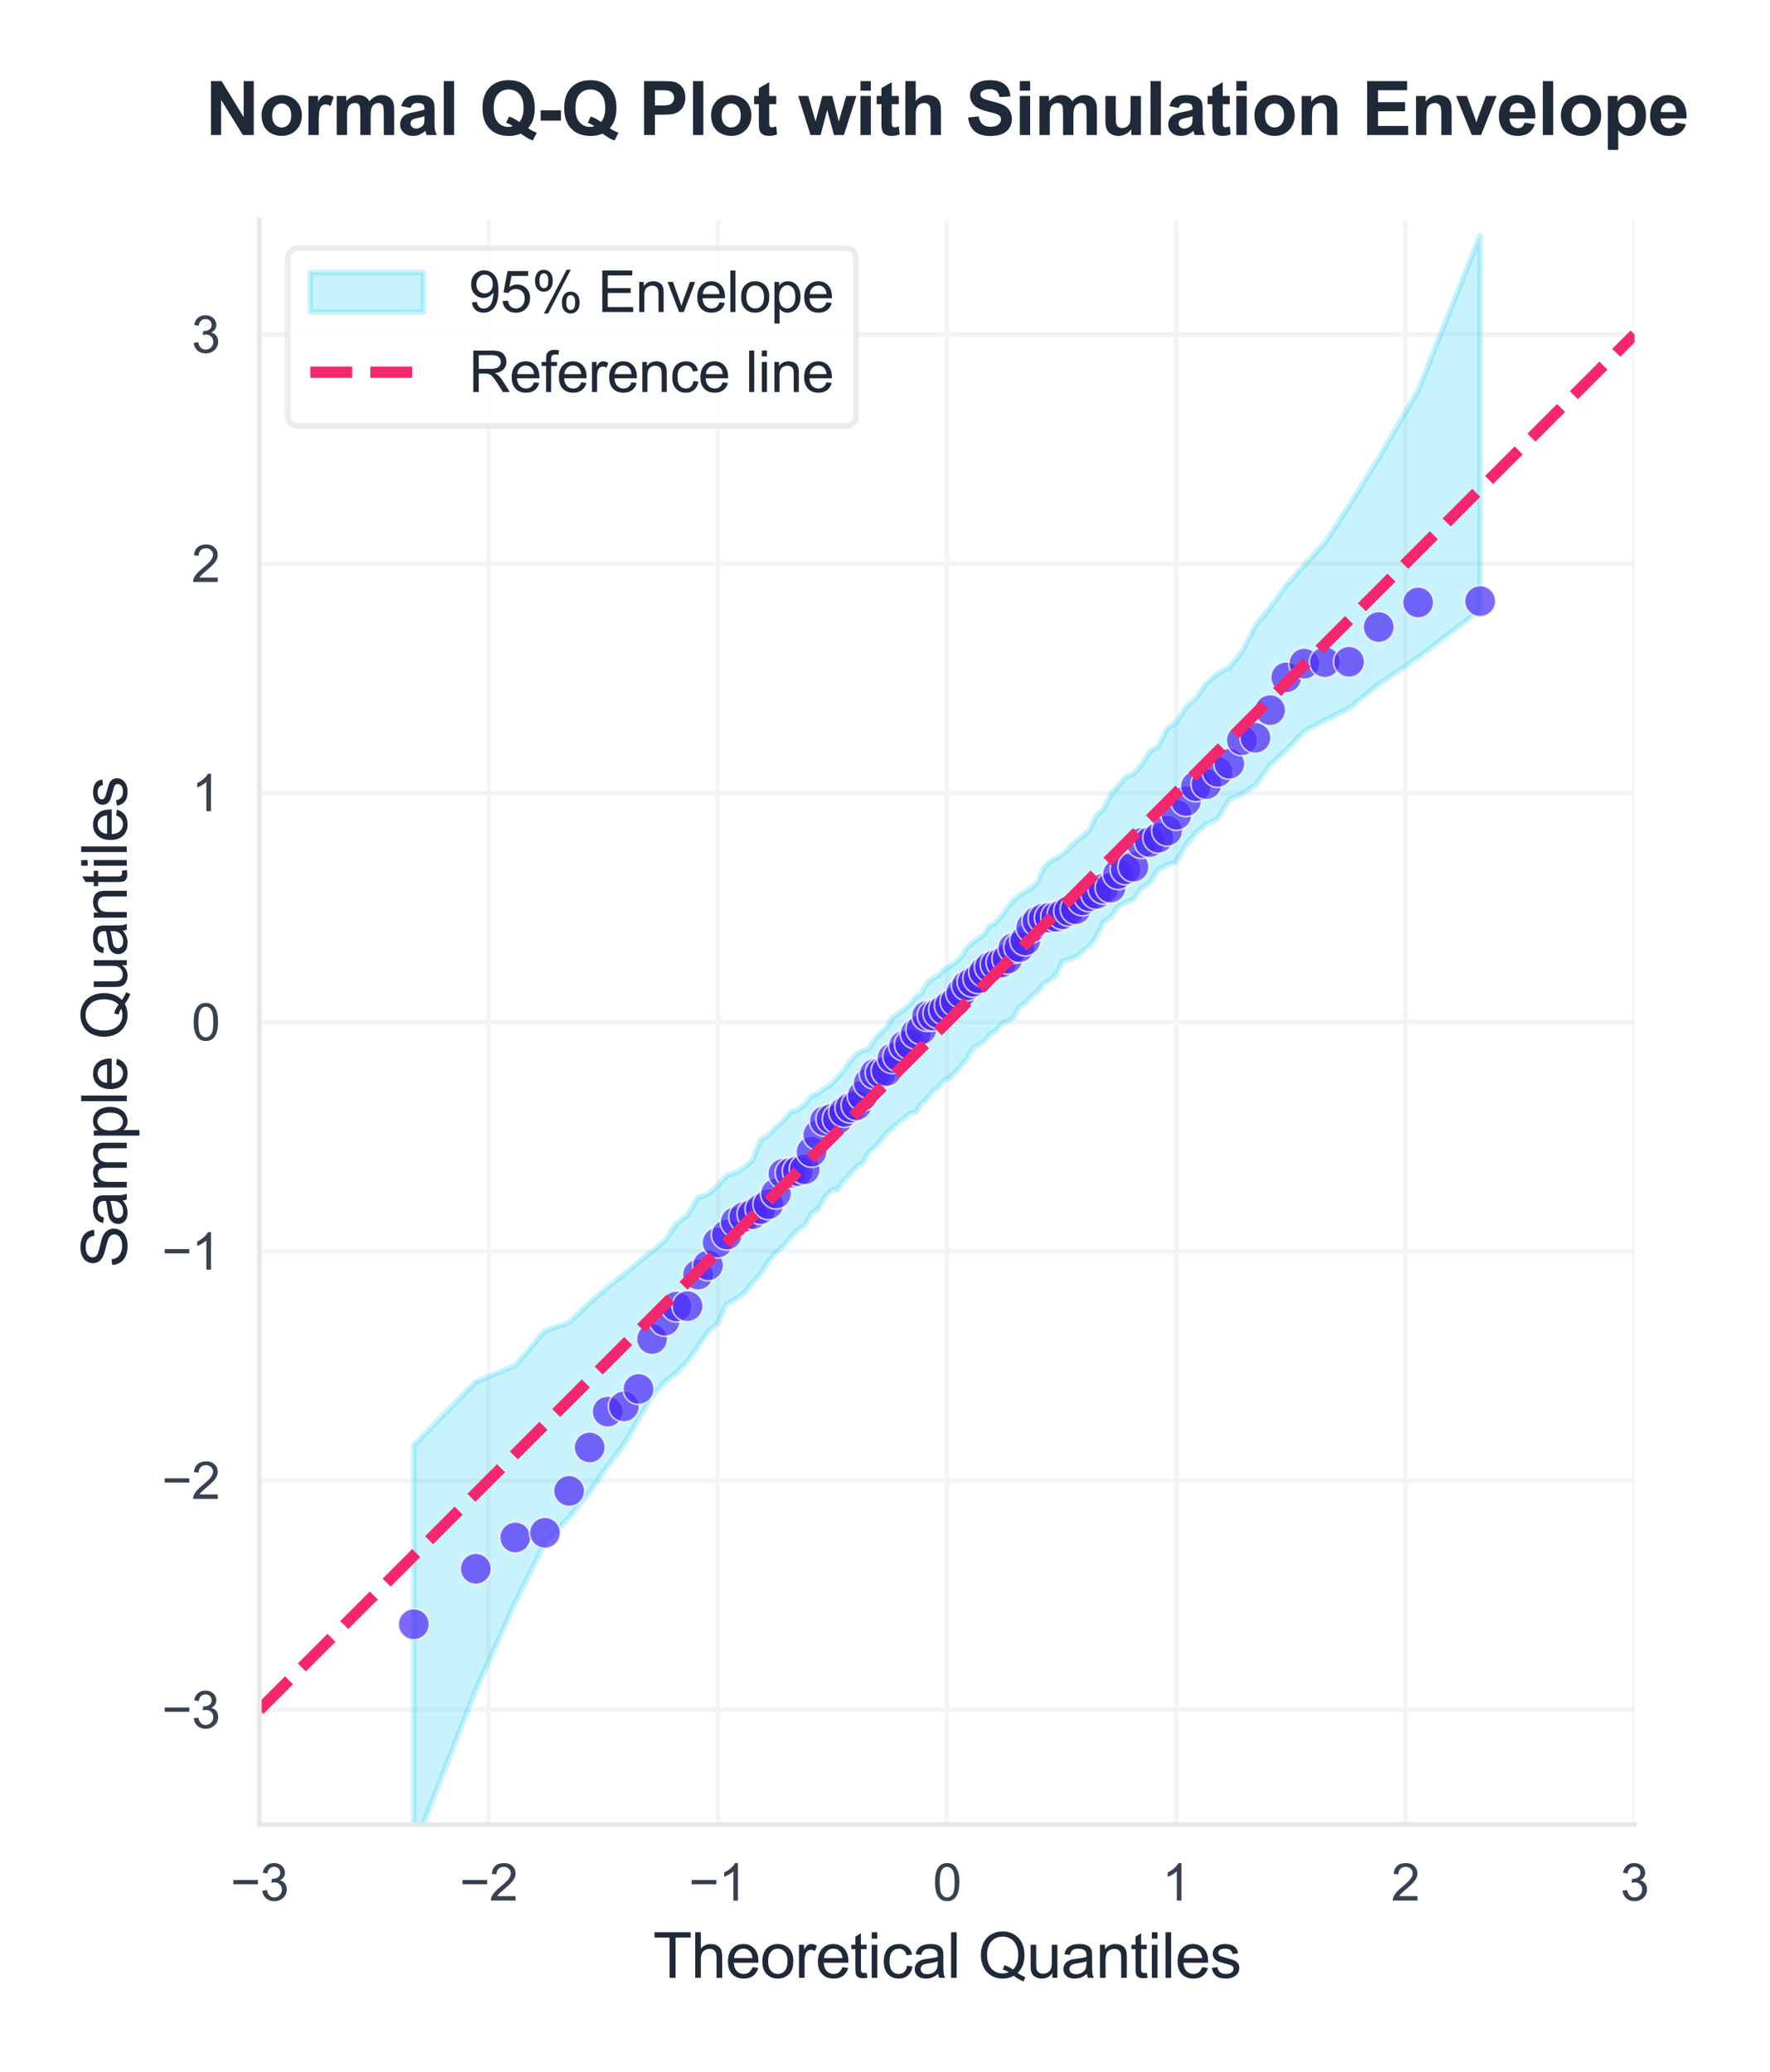 <?xml version="1.0" encoding="utf-8" standalone="no"?>
<!DOCTYPE svg PUBLIC "-//W3C//DTD SVG 1.1//EN"
  "http://www.w3.org/Graphics/SVG/1.1/DTD/svg11.dtd">
<svg xmlns:xlink="http://www.w3.org/1999/xlink" viewBox="0 0 312.894 366.154" xmlns="http://www.w3.org/2000/svg" version="1.1">
 <defs>
  <style type="text/css">*{stroke-linejoin: round; stroke-linecap: butt}</style>
 </defs>
 <g id="figure_1">
  <g id="patch_1">
   <path d="M 0 366.154 
L 312.894 366.154 
L 312.894 0 
L 0 0 
z
" style="fill: #ffffff"/>
  </g>
  <g id="axes_1">
   <g id="patch_2">
    <path d="M 45.862 322.464 
L 288.948 322.464 
L 288.948 38.864 
L 45.862 38.864 
z
" style="fill: #ffffff"/>
   </g>
   <g id="matplotlib.axis_1">
    <g id="xtick_1">
     <g id="line2d_1">
      <path d="M 45.862 322.464 
L 45.862 38.864 
" clip-path="url(#p6b3cc95339)" style="fill: none; stroke: #f3f4f6; stroke-width: 0.8; stroke-linecap: round"/>
     </g>
     <g id="text_1">
      <!-- −3 -->
      <g style="fill: #374151" transform="translate(40.731 335.906) scale(0.09 -0.09)">
       <defs>
        <path id="ArialMT-2212" d="M 3381 1997 
L 356 1997 
L 356 2522 
L 3381 2522 
L 3381 1997 
z
" transform="scale(0.016)"/>
        <path id="ArialMT-33" d="M 269 1209 
L 831 1284 
Q 928 806 1161 595 
Q 1394 384 1728 384 
Q 2125 384 2398 659 
Q 2672 934 2672 1341 
Q 2672 1728 2419 1979 
Q 2166 2231 1775 2231 
Q 1616 2231 1378 2169 
L 1441 2663 
Q 1497 2656 1531 2656 
Q 1891 2656 2178 2843 
Q 2466 3031 2466 3422 
Q 2466 3731 2256 3934 
Q 2047 4138 1716 4138 
Q 1388 4138 1169 3931 
Q 950 3725 888 3313 
L 325 3413 
Q 428 3978 793 4289 
Q 1159 4600 1703 4600 
Q 2078 4600 2393 4439 
Q 2709 4278 2876 4000 
Q 3044 3722 3044 3409 
Q 3044 3113 2884 2869 
Q 2725 2625 2413 2481 
Q 2819 2388 3044 2092 
Q 3269 1797 3269 1353 
Q 3269 753 2831 336 
Q 2394 -81 1725 -81 
Q 1122 -81 723 278 
Q 325 638 269 1209 
z
" transform="scale(0.016)"/>
       </defs>
       <use xlink:href="#ArialMT-2212"/>
       <use xlink:href="#ArialMT-33" transform="translate(58.398 0)"/>
      </g>
     </g>
    </g>
    <g id="xtick_2">
     <g id="line2d_2">
      <path d="M 86.376 322.464 
L 86.376 38.864 
" clip-path="url(#p6b3cc95339)" style="fill: none; stroke: #f3f4f6; stroke-width: 0.8; stroke-linecap: round"/>
     </g>
     <g id="text_2">
      <!-- −2 -->
      <g style="fill: #374151" transform="translate(81.246 335.906) scale(0.09 -0.09)">
       <defs>
        <path id="ArialMT-32" d="M 3222 541 
L 3222 0 
L 194 0 
Q 188 203 259 391 
Q 375 700 629 1000 
Q 884 1300 1366 1694 
Q 2113 2306 2375 2664 
Q 2638 3022 2638 3341 
Q 2638 3675 2398 3904 
Q 2159 4134 1775 4134 
Q 1369 4134 1125 3890 
Q 881 3647 878 3216 
L 300 3275 
Q 359 3922 746 4261 
Q 1134 4600 1788 4600 
Q 2447 4600 2831 4234 
Q 3216 3869 3216 3328 
Q 3216 3053 3103 2787 
Q 2991 2522 2730 2228 
Q 2469 1934 1863 1422 
Q 1356 997 1212 845 
Q 1069 694 975 541 
L 3222 541 
z
" transform="scale(0.016)"/>
       </defs>
       <use xlink:href="#ArialMT-2212"/>
       <use xlink:href="#ArialMT-32" transform="translate(58.398 0)"/>
      </g>
     </g>
    </g>
    <g id="xtick_3">
     <g id="line2d_3">
      <path d="M 126.891 322.464 
L 126.891 38.864 
" clip-path="url(#p6b3cc95339)" style="fill: none; stroke: #f3f4f6; stroke-width: 0.8; stroke-linecap: round"/>
     </g>
     <g id="text_3">
      <!-- −1 -->
      <g style="fill: #374151" transform="translate(121.76 335.906) scale(0.09 -0.09)">
       <defs>
        <path id="ArialMT-31" d="M 2384 0 
L 1822 0 
L 1822 3584 
Q 1619 3391 1289 3197 
Q 959 3003 697 2906 
L 697 3450 
Q 1169 3672 1522 3987 
Q 1875 4303 2022 4600 
L 2384 4600 
L 2384 0 
z
" transform="scale(0.016)"/>
       </defs>
       <use xlink:href="#ArialMT-2212"/>
       <use xlink:href="#ArialMT-31" transform="translate(58.398 0)"/>
      </g>
     </g>
    </g>
    <g id="xtick_4">
     <g id="line2d_4">
      <path d="M 167.405 322.464 
L 167.405 38.864 
" clip-path="url(#p6b3cc95339)" style="fill: none; stroke: #f3f4f6; stroke-width: 0.8; stroke-linecap: round"/>
     </g>
     <g id="text_4">
      <!-- 0 -->
      <g style="fill: #374151" transform="translate(164.903 335.906) scale(0.09 -0.09)">
       <defs>
        <path id="ArialMT-30" d="M 266 2259 
Q 266 3072 433 3567 
Q 600 4063 929 4331 
Q 1259 4600 1759 4600 
Q 2128 4600 2406 4451 
Q 2684 4303 2865 4023 
Q 3047 3744 3150 3342 
Q 3253 2941 3253 2259 
Q 3253 1453 3087 958 
Q 2922 463 2592 192 
Q 2263 -78 1759 -78 
Q 1097 -78 719 397 
Q 266 969 266 2259 
z
M 844 2259 
Q 844 1131 1108 757 
Q 1372 384 1759 384 
Q 2147 384 2411 759 
Q 2675 1134 2675 2259 
Q 2675 3391 2411 3762 
Q 2147 4134 1753 4134 
Q 1366 4134 1134 3806 
Q 844 3388 844 2259 
z
" transform="scale(0.016)"/>
       </defs>
       <use xlink:href="#ArialMT-30"/>
      </g>
     </g>
    </g>
    <g id="xtick_5">
     <g id="line2d_5">
      <path d="M 207.919 322.464 
L 207.919 38.864 
" clip-path="url(#p6b3cc95339)" style="fill: none; stroke: #f3f4f6; stroke-width: 0.8; stroke-linecap: round"/>
     </g>
     <g id="text_5">
      <!-- 1 -->
      <g style="fill: #374151" transform="translate(205.417 335.906) scale(0.09 -0.09)">
       <use xlink:href="#ArialMT-31"/>
      </g>
     </g>
    </g>
    <g id="xtick_6">
     <g id="line2d_6">
      <path d="M 248.434 322.464 
L 248.434 38.864 
" clip-path="url(#p6b3cc95339)" style="fill: none; stroke: #f3f4f6; stroke-width: 0.8; stroke-linecap: round"/>
     </g>
     <g id="text_6">
      <!-- 2 -->
      <g style="fill: #374151" transform="translate(245.931 335.906) scale(0.09 -0.09)">
       <use xlink:href="#ArialMT-32"/>
      </g>
     </g>
    </g>
    <g id="xtick_7">
     <g id="line2d_7">
      <path d="M 288.948 322.464 
L 288.948 38.864 
" clip-path="url(#p6b3cc95339)" style="fill: none; stroke: #f3f4f6; stroke-width: 0.8; stroke-linecap: round"/>
     </g>
     <g id="text_7">
      <!-- 3 -->
      <g style="fill: #374151" transform="translate(286.445 335.906) scale(0.09 -0.09)">
       <use xlink:href="#ArialMT-33"/>
      </g>
     </g>
    </g>
    <g id="text_8">
     <!-- Theoretical Quantiles -->
     <g style="fill: #1f2937" transform="translate(115.438 349.568) scale(0.11 -0.11)">
      <defs>
       <path id="ArialMT-54" d="M 1659 0 
L 1659 4041 
L 150 4041 
L 150 4581 
L 3781 4581 
L 3781 4041 
L 2266 4041 
L 2266 0 
L 1659 0 
z
" transform="scale(0.016)"/>
       <path id="ArialMT-68" d="M 422 0 
L 422 4581 
L 984 4581 
L 984 2938 
Q 1378 3394 1978 3394 
Q 2347 3394 2619 3248 
Q 2891 3103 3008 2847 
Q 3125 2591 3125 2103 
L 3125 0 
L 2563 0 
L 2563 2103 
Q 2563 2525 2380 2717 
Q 2197 2909 1863 2909 
Q 1613 2909 1392 2779 
Q 1172 2650 1078 2428 
Q 984 2206 984 1816 
L 984 0 
L 422 0 
z
" transform="scale(0.016)"/>
       <path id="ArialMT-65" d="M 2694 1069 
L 3275 997 
Q 3138 488 2766 206 
Q 2394 -75 1816 -75 
Q 1088 -75 661 373 
Q 234 822 234 1631 
Q 234 2469 665 2931 
Q 1097 3394 1784 3394 
Q 2450 3394 2872 2941 
Q 3294 2488 3294 1666 
Q 3294 1616 3291 1516 
L 816 1516 
Q 847 969 1125 678 
Q 1403 388 1819 388 
Q 2128 388 2347 550 
Q 2566 713 2694 1069 
z
M 847 1978 
L 2700 1978 
Q 2663 2397 2488 2606 
Q 2219 2931 1791 2931 
Q 1403 2931 1139 2672 
Q 875 2413 847 1978 
z
" transform="scale(0.016)"/>
       <path id="ArialMT-6f" d="M 213 1659 
Q 213 2581 725 3025 
Q 1153 3394 1769 3394 
Q 2453 3394 2887 2945 
Q 3322 2497 3322 1706 
Q 3322 1066 3130 698 
Q 2938 331 2570 128 
Q 2203 -75 1769 -75 
Q 1072 -75 642 372 
Q 213 819 213 1659 
z
M 791 1659 
Q 791 1022 1069 705 
Q 1347 388 1769 388 
Q 2188 388 2466 706 
Q 2744 1025 2744 1678 
Q 2744 2294 2464 2611 
Q 2184 2928 1769 2928 
Q 1347 2928 1069 2612 
Q 791 2297 791 1659 
z
" transform="scale(0.016)"/>
       <path id="ArialMT-72" d="M 416 0 
L 416 3319 
L 922 3319 
L 922 2816 
Q 1116 3169 1280 3281 
Q 1444 3394 1641 3394 
Q 1925 3394 2219 3213 
L 2025 2691 
Q 1819 2813 1613 2813 
Q 1428 2813 1281 2702 
Q 1134 2591 1072 2394 
Q 978 2094 978 1738 
L 978 0 
L 416 0 
z
" transform="scale(0.016)"/>
       <path id="ArialMT-74" d="M 1650 503 
L 1731 6 
Q 1494 -44 1306 -44 
Q 1000 -44 831 53 
Q 663 150 594 308 
Q 525 466 525 972 
L 525 2881 
L 113 2881 
L 113 3319 
L 525 3319 
L 525 4141 
L 1084 4478 
L 1084 3319 
L 1650 3319 
L 1650 2881 
L 1084 2881 
L 1084 941 
Q 1084 700 1114 631 
Q 1144 563 1211 522 
Q 1278 481 1403 481 
Q 1497 481 1650 503 
z
" transform="scale(0.016)"/>
       <path id="ArialMT-69" d="M 425 3934 
L 425 4581 
L 988 4581 
L 988 3934 
L 425 3934 
z
M 425 0 
L 425 3319 
L 988 3319 
L 988 0 
L 425 0 
z
" transform="scale(0.016)"/>
       <path id="ArialMT-63" d="M 2588 1216 
L 3141 1144 
Q 3050 572 2676 248 
Q 2303 -75 1759 -75 
Q 1078 -75 664 370 
Q 250 816 250 1647 
Q 250 2184 428 2587 
Q 606 2991 970 3192 
Q 1334 3394 1763 3394 
Q 2303 3394 2647 3120 
Q 2991 2847 3088 2344 
L 2541 2259 
Q 2463 2594 2264 2762 
Q 2066 2931 1784 2931 
Q 1359 2931 1093 2626 
Q 828 2322 828 1663 
Q 828 994 1084 691 
Q 1341 388 1753 388 
Q 2084 388 2306 591 
Q 2528 794 2588 1216 
z
" transform="scale(0.016)"/>
       <path id="ArialMT-61" d="M 2588 409 
Q 2275 144 1986 34 
Q 1697 -75 1366 -75 
Q 819 -75 525 192 
Q 231 459 231 875 
Q 231 1119 342 1320 
Q 453 1522 633 1644 
Q 813 1766 1038 1828 
Q 1203 1872 1538 1913 
Q 2219 1994 2541 2106 
Q 2544 2222 2544 2253 
Q 2544 2597 2384 2738 
Q 2169 2928 1744 2928 
Q 1347 2928 1158 2789 
Q 969 2650 878 2297 
L 328 2372 
Q 403 2725 575 2942 
Q 747 3159 1072 3276 
Q 1397 3394 1825 3394 
Q 2250 3394 2515 3294 
Q 2781 3194 2906 3042 
Q 3031 2891 3081 2659 
Q 3109 2516 3109 2141 
L 3109 1391 
Q 3109 606 3145 398 
Q 3181 191 3288 0 
L 2700 0 
Q 2613 175 2588 409 
z
M 2541 1666 
Q 2234 1541 1622 1453 
Q 1275 1403 1131 1340 
Q 988 1278 909 1158 
Q 831 1038 831 891 
Q 831 666 1001 516 
Q 1172 366 1500 366 
Q 1825 366 2078 508 
Q 2331 650 2450 897 
Q 2541 1088 2541 1459 
L 2541 1666 
z
" transform="scale(0.016)"/>
       <path id="ArialMT-6c" d="M 409 0 
L 409 4581 
L 972 4581 
L 972 0 
L 409 0 
z
" transform="scale(0.016)"/>
       <path id="ArialMT-20" transform="scale(0.016)"/>
       <path id="ArialMT-51" d="M 3966 491 
Q 4388 200 4744 66 
L 4566 -356 
Q 4072 -178 3581 206 
Q 3072 -78 2456 -78 
Q 1834 -78 1328 222 
Q 822 522 548 1065 
Q 275 1609 275 2291 
Q 275 2969 550 3525 
Q 825 4081 1333 4372 
Q 1841 4663 2469 4663 
Q 3103 4663 3612 4361 
Q 4122 4059 4389 3517 
Q 4656 2975 4656 2294 
Q 4656 1728 4484 1276 
Q 4313 825 3966 491 
z
M 2631 1266 
Q 3156 1119 3497 828 
Q 4031 1316 4031 2294 
Q 4031 2850 3842 3265 
Q 3653 3681 3289 3911 
Q 2925 4141 2472 4141 
Q 1794 4141 1347 3677 
Q 900 3213 900 2291 
Q 900 1397 1342 919 
Q 1784 441 2472 441 
Q 2797 441 3084 563 
Q 2800 747 2484 825 
L 2631 1266 
z
" transform="scale(0.016)"/>
       <path id="ArialMT-75" d="M 2597 0 
L 2597 488 
Q 2209 -75 1544 -75 
Q 1250 -75 995 37 
Q 741 150 617 320 
Q 494 491 444 738 
Q 409 903 409 1263 
L 409 3319 
L 972 3319 
L 972 1478 
Q 972 1038 1006 884 
Q 1059 663 1231 536 
Q 1403 409 1656 409 
Q 1909 409 2131 539 
Q 2353 669 2445 892 
Q 2538 1116 2538 1541 
L 2538 3319 
L 3100 3319 
L 3100 0 
L 2597 0 
z
" transform="scale(0.016)"/>
       <path id="ArialMT-6e" d="M 422 0 
L 422 3319 
L 928 3319 
L 928 2847 
Q 1294 3394 1984 3394 
Q 2284 3394 2536 3286 
Q 2788 3178 2913 3003 
Q 3038 2828 3088 2588 
Q 3119 2431 3119 2041 
L 3119 0 
L 2556 0 
L 2556 2019 
Q 2556 2363 2490 2533 
Q 2425 2703 2258 2804 
Q 2091 2906 1866 2906 
Q 1506 2906 1245 2678 
Q 984 2450 984 1813 
L 984 0 
L 422 0 
z
" transform="scale(0.016)"/>
       <path id="ArialMT-73" d="M 197 991 
L 753 1078 
Q 800 744 1014 566 
Q 1228 388 1613 388 
Q 2000 388 2187 545 
Q 2375 703 2375 916 
Q 2375 1106 2209 1216 
Q 2094 1291 1634 1406 
Q 1016 1563 777 1677 
Q 538 1791 414 1992 
Q 291 2194 291 2438 
Q 291 2659 392 2848 
Q 494 3038 669 3163 
Q 800 3259 1026 3326 
Q 1253 3394 1513 3394 
Q 1903 3394 2198 3281 
Q 2494 3169 2634 2976 
Q 2775 2784 2828 2463 
L 2278 2388 
Q 2241 2644 2061 2787 
Q 1881 2931 1553 2931 
Q 1166 2931 1000 2803 
Q 834 2675 834 2503 
Q 834 2394 903 2306 
Q 972 2216 1119 2156 
Q 1203 2125 1616 2013 
Q 2213 1853 2448 1751 
Q 2684 1650 2818 1456 
Q 2953 1263 2953 975 
Q 2953 694 2789 445 
Q 2625 197 2315 61 
Q 2006 -75 1616 -75 
Q 969 -75 630 194 
Q 291 463 197 991 
z
" transform="scale(0.016)"/>
      </defs>
      <use xlink:href="#ArialMT-54"/>
      <use xlink:href="#ArialMT-68" transform="translate(61.084 0)"/>
      <use xlink:href="#ArialMT-65" transform="translate(116.699 0)"/>
      <use xlink:href="#ArialMT-6f" transform="translate(172.314 0)"/>
      <use xlink:href="#ArialMT-72" transform="translate(227.93 0)"/>
      <use xlink:href="#ArialMT-65" transform="translate(261.23 0)"/>
      <use xlink:href="#ArialMT-74" transform="translate(316.846 0)"/>
      <use xlink:href="#ArialMT-69" transform="translate(344.629 0)"/>
      <use xlink:href="#ArialMT-63" transform="translate(366.846 0)"/>
      <use xlink:href="#ArialMT-61" transform="translate(416.846 0)"/>
      <use xlink:href="#ArialMT-6c" transform="translate(472.461 0)"/>
      <use xlink:href="#ArialMT-20" transform="translate(494.678 0)"/>
      <use xlink:href="#ArialMT-51" transform="translate(522.461 0)"/>
      <use xlink:href="#ArialMT-75" transform="translate(600.244 0)"/>
      <use xlink:href="#ArialMT-61" transform="translate(655.859 0)"/>
      <use xlink:href="#ArialMT-6e" transform="translate(711.475 0)"/>
      <use xlink:href="#ArialMT-74" transform="translate(767.09 0)"/>
      <use xlink:href="#ArialMT-69" transform="translate(794.873 0)"/>
      <use xlink:href="#ArialMT-6c" transform="translate(817.09 0)"/>
      <use xlink:href="#ArialMT-65" transform="translate(839.307 0)"/>
      <use xlink:href="#ArialMT-73" transform="translate(894.922 0)"/>
     </g>
    </g>
   </g>
   <g id="matplotlib.axis_2">
    <g id="ytick_1">
     <g id="line2d_8">
      <path d="M 45.862 302.206 
L 288.948 302.206 
" clip-path="url(#p6b3cc95339)" style="fill: none; stroke: #f3f4f6; stroke-width: 0.8; stroke-linecap: round"/>
     </g>
     <g id="text_9">
      <!-- −3 -->
      <g style="fill: #374151" transform="translate(28.601 305.427) scale(0.09 -0.09)">
       <use xlink:href="#ArialMT-2212"/>
       <use xlink:href="#ArialMT-33" transform="translate(58.398 0)"/>
      </g>
     </g>
    </g>
    <g id="ytick_2">
     <g id="line2d_9">
      <path d="M 45.862 261.692 
L 288.948 261.692 
" clip-path="url(#p6b3cc95339)" style="fill: none; stroke: #f3f4f6; stroke-width: 0.8; stroke-linecap: round"/>
     </g>
     <g id="text_10">
      <!-- −2 -->
      <g style="fill: #374151" transform="translate(28.601 264.913) scale(0.09 -0.09)">
       <use xlink:href="#ArialMT-2212"/>
       <use xlink:href="#ArialMT-32" transform="translate(58.398 0)"/>
      </g>
     </g>
    </g>
    <g id="ytick_3">
     <g id="line2d_10">
      <path d="M 45.862 221.178 
L 288.948 221.178 
" clip-path="url(#p6b3cc95339)" style="fill: none; stroke: #f3f4f6; stroke-width: 0.8; stroke-linecap: round"/>
     </g>
     <g id="text_11">
      <!-- −1 -->
      <g style="fill: #374151" transform="translate(28.601 224.399) scale(0.09 -0.09)">
       <use xlink:href="#ArialMT-2212"/>
       <use xlink:href="#ArialMT-31" transform="translate(58.398 0)"/>
      </g>
     </g>
    </g>
    <g id="ytick_4">
     <g id="line2d_11">
      <path d="M 45.862 180.664 
L 288.948 180.664 
" clip-path="url(#p6b3cc95339)" style="fill: none; stroke: #f3f4f6; stroke-width: 0.8; stroke-linecap: round"/>
     </g>
     <g id="text_12">
      <!-- 0 -->
      <g style="fill: #374151" transform="translate(33.857 183.885) scale(0.09 -0.09)">
       <use xlink:href="#ArialMT-30"/>
      </g>
     </g>
    </g>
    <g id="ytick_5">
     <g id="line2d_12">
      <path d="M 45.862 140.149 
L 288.948 140.149 
" clip-path="url(#p6b3cc95339)" style="fill: none; stroke: #f3f4f6; stroke-width: 0.8; stroke-linecap: round"/>
     </g>
     <g id="text_13">
      <!-- 1 -->
      <g style="fill: #374151" transform="translate(33.857 143.37) scale(0.09 -0.09)">
       <use xlink:href="#ArialMT-31"/>
      </g>
     </g>
    </g>
    <g id="ytick_6">
     <g id="line2d_13">
      <path d="M 45.862 99.635 
L 288.948 99.635 
" clip-path="url(#p6b3cc95339)" style="fill: none; stroke: #f3f4f6; stroke-width: 0.8; stroke-linecap: round"/>
     </g>
     <g id="text_14">
      <!-- 2 -->
      <g style="fill: #374151" transform="translate(33.857 102.856) scale(0.09 -0.09)">
       <use xlink:href="#ArialMT-32"/>
      </g>
     </g>
    </g>
    <g id="ytick_7">
     <g id="line2d_14">
      <path d="M 45.862 59.121 
L 288.948 59.121 
" clip-path="url(#p6b3cc95339)" style="fill: none; stroke: #f3f4f6; stroke-width: 0.8; stroke-linecap: round"/>
     </g>
     <g id="text_15">
      <!-- 3 -->
      <g style="fill: #374151" transform="translate(33.857 62.342) scale(0.09 -0.09)">
       <use xlink:href="#ArialMT-33"/>
      </g>
     </g>
    </g>
    <g id="text_16">
     <!-- Sample Quantiles -->
     <g style="fill: #1f2937" transform="translate(22.415 224.073) rotate(-90) scale(0.11 -0.11)">
      <defs>
       <path id="ArialMT-53" d="M 288 1472 
L 859 1522 
Q 900 1178 1048 958 
Q 1197 738 1509 602 
Q 1822 466 2213 466 
Q 2559 466 2825 569 
Q 3091 672 3220 851 
Q 3350 1031 3350 1244 
Q 3350 1459 3225 1620 
Q 3100 1781 2813 1891 
Q 2628 1963 1997 2114 
Q 1366 2266 1113 2400 
Q 784 2572 623 2826 
Q 463 3081 463 3397 
Q 463 3744 659 4045 
Q 856 4347 1234 4503 
Q 1613 4659 2075 4659 
Q 2584 4659 2973 4495 
Q 3363 4331 3572 4012 
Q 3781 3694 3797 3291 
L 3216 3247 
Q 3169 3681 2898 3903 
Q 2628 4125 2100 4125 
Q 1550 4125 1298 3923 
Q 1047 3722 1047 3438 
Q 1047 3191 1225 3031 
Q 1400 2872 2139 2705 
Q 2878 2538 3153 2413 
Q 3553 2228 3743 1945 
Q 3934 1663 3934 1294 
Q 3934 928 3725 604 
Q 3516 281 3123 101 
Q 2731 -78 2241 -78 
Q 1619 -78 1198 103 
Q 778 284 539 648 
Q 300 1013 288 1472 
z
" transform="scale(0.016)"/>
       <path id="ArialMT-6d" d="M 422 0 
L 422 3319 
L 925 3319 
L 925 2853 
Q 1081 3097 1340 3245 
Q 1600 3394 1931 3394 
Q 2300 3394 2536 3241 
Q 2772 3088 2869 2813 
Q 3263 3394 3894 3394 
Q 4388 3394 4653 3120 
Q 4919 2847 4919 2278 
L 4919 0 
L 4359 0 
L 4359 2091 
Q 4359 2428 4304 2576 
Q 4250 2725 4106 2815 
Q 3963 2906 3769 2906 
Q 3419 2906 3187 2673 
Q 2956 2441 2956 1928 
L 2956 0 
L 2394 0 
L 2394 2156 
Q 2394 2531 2256 2718 
Q 2119 2906 1806 2906 
Q 1569 2906 1367 2781 
Q 1166 2656 1075 2415 
Q 984 2175 984 1722 
L 984 0 
L 422 0 
z
" transform="scale(0.016)"/>
       <path id="ArialMT-70" d="M 422 -1272 
L 422 3319 
L 934 3319 
L 934 2888 
Q 1116 3141 1344 3267 
Q 1572 3394 1897 3394 
Q 2322 3394 2647 3175 
Q 2972 2956 3137 2557 
Q 3303 2159 3303 1684 
Q 3303 1175 3120 767 
Q 2938 359 2589 142 
Q 2241 -75 1856 -75 
Q 1575 -75 1351 44 
Q 1128 163 984 344 
L 984 -1272 
L 422 -1272 
z
M 931 1641 
Q 931 1000 1190 694 
Q 1450 388 1819 388 
Q 2194 388 2461 705 
Q 2728 1022 2728 1688 
Q 2728 2322 2467 2637 
Q 2206 2953 1844 2953 
Q 1484 2953 1207 2617 
Q 931 2281 931 1641 
z
" transform="scale(0.016)"/>
      </defs>
      <use xlink:href="#ArialMT-53"/>
      <use xlink:href="#ArialMT-61" transform="translate(66.699 0)"/>
      <use xlink:href="#ArialMT-6d" transform="translate(122.314 0)"/>
      <use xlink:href="#ArialMT-70" transform="translate(205.615 0)"/>
      <use xlink:href="#ArialMT-6c" transform="translate(261.23 0)"/>
      <use xlink:href="#ArialMT-65" transform="translate(283.447 0)"/>
      <use xlink:href="#ArialMT-20" transform="translate(339.062 0)"/>
      <use xlink:href="#ArialMT-51" transform="translate(366.846 0)"/>
      <use xlink:href="#ArialMT-75" transform="translate(444.629 0)"/>
      <use xlink:href="#ArialMT-61" transform="translate(500.244 0)"/>
      <use xlink:href="#ArialMT-6e" transform="translate(555.859 0)"/>
      <use xlink:href="#ArialMT-74" transform="translate(611.475 0)"/>
      <use xlink:href="#ArialMT-69" transform="translate(639.258 0)"/>
      <use xlink:href="#ArialMT-6c" transform="translate(661.475 0)"/>
      <use xlink:href="#ArialMT-65" transform="translate(683.691 0)"/>
      <use xlink:href="#ArialMT-73" transform="translate(739.307 0)"/>
     </g>
    </g>
   </g>
   <g id="FillBetweenPolyCollection_1">
    <defs>
     <path id="m7d4ad70b28" d="M 73.155 -110.712 
L 73.155 -39.561 
L 84.114 -67.496 
L 91.085 -82.91 
L 96.334 -93.53 
L 100.606 -97.943 
L 104.242 -102.457 
L 107.431 -107.125 
L 110.286 -110.823 
L 112.883 -115.336 
L 115.273 -119.36 
L 117.495 -121.869 
L 119.576 -123.503 
L 121.537 -125.594 
L 123.397 -128.217 
L 125.168 -130.756 
L 126.862 -132.294 
L 128.488 -135.751 
L 130.054 -136.526 
L 131.565 -137.658 
L 133.029 -139.446 
L 134.449 -141.03 
L 135.829 -143.234 
L 137.174 -144.793 
L 138.486 -145.917 
L 139.769 -147.425 
L 141.024 -148.821 
L 142.255 -149.593 
L 143.463 -151.674 
L 144.65 -152.508 
L 145.817 -154.608 
L 146.967 -155.824 
L 148.101 -155.976 
L 149.22 -157.622 
L 150.325 -158.715 
L 151.418 -160.016 
L 152.499 -160.601 
L 153.569 -162.529 
L 154.63 -163.406 
L 155.683 -164.591 
L 156.727 -165.877 
L 157.765 -166.799 
L 158.796 -167.742 
L 159.821 -168.5 
L 160.842 -169.376 
L 161.859 -169.56 
L 162.872 -171.063 
L 163.882 -171.979 
L 164.89 -173.347 
L 165.897 -174.033 
L 166.902 -175.231 
L 167.908 -175.627 
L 168.913 -176.717 
L 169.92 -177.822 
L 170.928 -179.035 
L 171.938 -180.744 
L 172.951 -181.52 
L 173.968 -182.105 
L 174.989 -183.358 
L 176.014 -183.974 
L 177.045 -185.167 
L 178.083 -185.664 
L 179.127 -186.281 
L 180.18 -188.261 
L 181.241 -188.842 
L 182.311 -190.071 
L 183.392 -190.891 
L 184.485 -192.341 
L 185.59 -192.941 
L 186.709 -193.897 
L 187.843 -196.274 
L 188.993 -196.569 
L 190.161 -197.01 
L 191.347 -198.001 
L 192.555 -198.92 
L 193.786 -200.544 
L 195.041 -203.168 
L 196.324 -203.998 
L 197.636 -205.904 
L 198.981 -206.615 
L 200.361 -207.22 
L 201.781 -209.148 
L 203.245 -210.183 
L 204.756 -212.498 
L 206.322 -213.297 
L 207.948 -213.862 
L 209.642 -216.833 
L 211.413 -218.95 
L 213.273 -220.535 
L 215.235 -221.417 
L 217.315 -224.868 
L 219.537 -225.825 
L 221.927 -227.366 
L 224.524 -230.967 
L 227.379 -233.602 
L 230.568 -236.915 
L 234.204 -238.828 
L 238.476 -240.974 
L 243.725 -245.232 
L 250.696 -249.956 
L 261.655 -258.333 
L 261.655 -324.512 
L 261.655 -324.512 
L 250.696 -297.177 
L 243.725 -285.2 
L 238.476 -276.77 
L 234.204 -270.19 
L 230.568 -266.266 
L 227.379 -262.667 
L 224.524 -258.72 
L 221.927 -255.586 
L 219.537 -250.891 
L 217.315 -248.191 
L 215.235 -247.091 
L 213.273 -245.358 
L 211.413 -242.712 
L 209.642 -241.2 
L 207.948 -238.451 
L 206.322 -237.382 
L 204.756 -234.171 
L 203.245 -233.336 
L 201.781 -230.943 
L 200.361 -229.369 
L 198.981 -228.819 
L 197.636 -227.179 
L 196.324 -225.604 
L 195.041 -223.093 
L 193.786 -221.948 
L 192.555 -219.425 
L 191.347 -218.309 
L 190.161 -217.355 
L 188.993 -216.212 
L 187.843 -215.154 
L 186.709 -214.452 
L 185.59 -213.802 
L 184.485 -212.659 
L 183.392 -210.14 
L 182.311 -209.196 
L 181.241 -208.529 
L 180.18 -207.859 
L 179.127 -206.988 
L 178.083 -205.72 
L 177.045 -204.242 
L 176.014 -203.006 
L 174.989 -202.547 
L 173.968 -200.965 
L 172.951 -200.256 
L 171.938 -199.51 
L 170.928 -198.636 
L 169.92 -196.983 
L 168.913 -196.078 
L 167.908 -195.361 
L 166.902 -194.769 
L 165.897 -193.764 
L 164.89 -193.175 
L 163.882 -192.446 
L 162.872 -190.579 
L 161.859 -189.944 
L 160.842 -188.55 
L 159.821 -187.813 
L 158.796 -186.903 
L 157.765 -186.353 
L 156.727 -184.603 
L 155.683 -183.565 
L 154.63 -182.438 
L 153.569 -180.77 
L 152.499 -180.466 
L 151.418 -179.835 
L 150.325 -178.652 
L 149.22 -177.095 
L 148.101 -175.752 
L 146.967 -174.525 
L 145.817 -173.794 
L 144.65 -172.94 
L 143.463 -172.427 
L 142.255 -170.913 
L 141.024 -169.982 
L 139.769 -169.638 
L 138.486 -168.022 
L 137.174 -166.889 
L 135.829 -165.514 
L 134.449 -164.603 
L 133.029 -161.104 
L 131.565 -159.758 
L 130.054 -158.912 
L 128.488 -158.399 
L 126.862 -156.585 
L 125.168 -155.107 
L 123.397 -154.515 
L 121.537 -151.4 
L 119.576 -149.858 
L 117.495 -146.831 
L 115.273 -144.977 
L 112.883 -143.09 
L 110.286 -140.874 
L 107.431 -138.652 
L 104.242 -135.885 
L 100.606 -132.405 
L 96.334 -130.928 
L 91.085 -124.818 
L 84.114 -121.897 
L 73.155 -110.712 
z
" style="stroke: #27d3f5; stroke-opacity: 0.25"/>
    </defs>
    <g clip-path="url(#p6b3cc95339)">
     <use xlink:href="#m7d4ad70b28" x="0" y="366.154" style="fill: #27d3f5; fill-opacity: 0.25; stroke: #27d3f5; stroke-opacity: 0.25"/>
    </g>
   </g>
   <g id="PathCollection_1">
    <defs>
     <path id="m7ad4a584e4" d="M 0 2.739 
C 0.726 2.739 1.423 2.45 1.936 1.936 
C 2.45 1.423 2.739 0.726 2.739 0 
C 2.739 -0.726 2.45 -1.423 1.936 -1.936 
C 1.423 -2.45 0.726 -2.739 0 -2.739 
C -0.726 -2.739 -1.423 -2.45 -1.936 -1.936 
C -2.45 -1.423 -2.739 -0.726 -2.739 0 
C -2.739 0.726 -2.45 1.423 -1.936 1.936 
C -1.423 2.45 -0.726 2.739 0 2.739 
z
" style="stroke: #ffffff; stroke-opacity: 0.7; stroke-width: 0.3"/>
    </defs>
    <g clip-path="url(#p6b3cc95339)">
     <use xlink:href="#m7ad4a584e4" x="73.155" y="287.074" style="fill: #4927f5; fill-opacity: 0.7; stroke: #ffffff; stroke-opacity: 0.7; stroke-width: 0.3"/>
     <use xlink:href="#m7ad4a584e4" x="84.114" y="277.27" style="fill: #4927f5; fill-opacity: 0.7; stroke: #ffffff; stroke-opacity: 0.7; stroke-width: 0.3"/>
     <use xlink:href="#m7ad4a584e4" x="91.085" y="271.736" style="fill: #4927f5; fill-opacity: 0.7; stroke: #ffffff; stroke-opacity: 0.7; stroke-width: 0.3"/>
     <use xlink:href="#m7ad4a584e4" x="96.334" y="270.913" style="fill: #4927f5; fill-opacity: 0.7; stroke: #ffffff; stroke-opacity: 0.7; stroke-width: 0.3"/>
     <use xlink:href="#m7ad4a584e4" x="100.606" y="263.51" style="fill: #4927f5; fill-opacity: 0.7; stroke: #ffffff; stroke-opacity: 0.7; stroke-width: 0.3"/>
     <use xlink:href="#m7ad4a584e4" x="104.242" y="255.835" style="fill: #4927f5; fill-opacity: 0.7; stroke: #ffffff; stroke-opacity: 0.7; stroke-width: 0.3"/>
     <use xlink:href="#m7ad4a584e4" x="107.431" y="249.493" style="fill: #4927f5; fill-opacity: 0.7; stroke: #ffffff; stroke-opacity: 0.7; stroke-width: 0.3"/>
     <use xlink:href="#m7ad4a584e4" x="110.286" y="248.57" style="fill: #4927f5; fill-opacity: 0.7; stroke: #ffffff; stroke-opacity: 0.7; stroke-width: 0.3"/>
     <use xlink:href="#m7ad4a584e4" x="112.883" y="245.49" style="fill: #4927f5; fill-opacity: 0.7; stroke: #ffffff; stroke-opacity: 0.7; stroke-width: 0.3"/>
     <use xlink:href="#m7ad4a584e4" x="115.273" y="236.664" style="fill: #4927f5; fill-opacity: 0.7; stroke: #ffffff; stroke-opacity: 0.7; stroke-width: 0.3"/>
     <use xlink:href="#m7ad4a584e4" x="117.495" y="233.437" style="fill: #4927f5; fill-opacity: 0.7; stroke: #ffffff; stroke-opacity: 0.7; stroke-width: 0.3"/>
     <use xlink:href="#m7ad4a584e4" x="119.576" y="230.925" style="fill: #4927f5; fill-opacity: 0.7; stroke: #ffffff; stroke-opacity: 0.7; stroke-width: 0.3"/>
     <use xlink:href="#m7ad4a584e4" x="121.537" y="230.856" style="fill: #4927f5; fill-opacity: 0.7; stroke: #ffffff; stroke-opacity: 0.7; stroke-width: 0.3"/>
     <use xlink:href="#m7ad4a584e4" x="123.397" y="225.276" style="fill: #4927f5; fill-opacity: 0.7; stroke: #ffffff; stroke-opacity: 0.7; stroke-width: 0.3"/>
     <use xlink:href="#m7ad4a584e4" x="125.168" y="223.642" style="fill: #4927f5; fill-opacity: 0.7; stroke: #ffffff; stroke-opacity: 0.7; stroke-width: 0.3"/>
     <use xlink:href="#m7ad4a584e4" x="126.862" y="219.618" style="fill: #4927f5; fill-opacity: 0.7; stroke: #ffffff; stroke-opacity: 0.7; stroke-width: 0.3"/>
     <use xlink:href="#m7ad4a584e4" x="128.488" y="218.216" style="fill: #4927f5; fill-opacity: 0.7; stroke: #ffffff; stroke-opacity: 0.7; stroke-width: 0.3"/>
     <use xlink:href="#m7ad4a584e4" x="130.054" y="215.971" style="fill: #4927f5; fill-opacity: 0.7; stroke: #ffffff; stroke-opacity: 0.7; stroke-width: 0.3"/>
     <use xlink:href="#m7ad4a584e4" x="131.565" y="215.083" style="fill: #4927f5; fill-opacity: 0.7; stroke: #ffffff; stroke-opacity: 0.7; stroke-width: 0.3"/>
     <use xlink:href="#m7ad4a584e4" x="133.029" y="214.592" style="fill: #4927f5; fill-opacity: 0.7; stroke: #ffffff; stroke-opacity: 0.7; stroke-width: 0.3"/>
     <use xlink:href="#m7ad4a584e4" x="134.449" y="213.694" style="fill: #4927f5; fill-opacity: 0.7; stroke: #ffffff; stroke-opacity: 0.7; stroke-width: 0.3"/>
     <use xlink:href="#m7ad4a584e4" x="135.829" y="212.843" style="fill: #4927f5; fill-opacity: 0.7; stroke: #ffffff; stroke-opacity: 0.7; stroke-width: 0.3"/>
     <use xlink:href="#m7ad4a584e4" x="137.174" y="210.954" style="fill: #4927f5; fill-opacity: 0.7; stroke: #ffffff; stroke-opacity: 0.7; stroke-width: 0.3"/>
     <use xlink:href="#m7ad4a584e4" x="138.486" y="207.445" style="fill: #4927f5; fill-opacity: 0.7; stroke: #ffffff; stroke-opacity: 0.7; stroke-width: 0.3"/>
     <use xlink:href="#m7ad4a584e4" x="139.769" y="207.295" style="fill: #4927f5; fill-opacity: 0.7; stroke: #ffffff; stroke-opacity: 0.7; stroke-width: 0.3"/>
     <use xlink:href="#m7ad4a584e4" x="141.024" y="206.985" style="fill: #4927f5; fill-opacity: 0.7; stroke: #ffffff; stroke-opacity: 0.7; stroke-width: 0.3"/>
     <use xlink:href="#m7ad4a584e4" x="142.255" y="206.666" style="fill: #4927f5; fill-opacity: 0.7; stroke: #ffffff; stroke-opacity: 0.7; stroke-width: 0.3"/>
     <use xlink:href="#m7ad4a584e4" x="143.463" y="203.576" style="fill: #4927f5; fill-opacity: 0.7; stroke: #ffffff; stroke-opacity: 0.7; stroke-width: 0.3"/>
     <use xlink:href="#m7ad4a584e4" x="144.65" y="200.594" style="fill: #4927f5; fill-opacity: 0.7; stroke: #ffffff; stroke-opacity: 0.7; stroke-width: 0.3"/>
     <use xlink:href="#m7ad4a584e4" x="145.817" y="198.114" style="fill: #4927f5; fill-opacity: 0.7; stroke: #ffffff; stroke-opacity: 0.7; stroke-width: 0.3"/>
     <use xlink:href="#m7ad4a584e4" x="146.967" y="197.781" style="fill: #4927f5; fill-opacity: 0.7; stroke: #ffffff; stroke-opacity: 0.7; stroke-width: 0.3"/>
     <use xlink:href="#m7ad4a584e4" x="148.101" y="197.769" style="fill: #4927f5; fill-opacity: 0.7; stroke: #ffffff; stroke-opacity: 0.7; stroke-width: 0.3"/>
     <use xlink:href="#m7ad4a584e4" x="149.22" y="196.522" style="fill: #4927f5; fill-opacity: 0.7; stroke: #ffffff; stroke-opacity: 0.7; stroke-width: 0.3"/>
     <use xlink:href="#m7ad4a584e4" x="150.325" y="195.764" style="fill: #4927f5; fill-opacity: 0.7; stroke: #ffffff; stroke-opacity: 0.7; stroke-width: 0.3"/>
     <use xlink:href="#m7ad4a584e4" x="151.418" y="195.349" style="fill: #4927f5; fill-opacity: 0.7; stroke: #ffffff; stroke-opacity: 0.7; stroke-width: 0.3"/>
     <use xlink:href="#m7ad4a584e4" x="152.499" y="193.64" style="fill: #4927f5; fill-opacity: 0.7; stroke: #ffffff; stroke-opacity: 0.7; stroke-width: 0.3"/>
     <use xlink:href="#m7ad4a584e4" x="153.569" y="191.417" style="fill: #4927f5; fill-opacity: 0.7; stroke: #ffffff; stroke-opacity: 0.7; stroke-width: 0.3"/>
     <use xlink:href="#m7ad4a584e4" x="154.63" y="189.795" style="fill: #4927f5; fill-opacity: 0.7; stroke: #ffffff; stroke-opacity: 0.7; stroke-width: 0.3"/>
     <use xlink:href="#m7ad4a584e4" x="155.683" y="189.629" style="fill: #4927f5; fill-opacity: 0.7; stroke: #ffffff; stroke-opacity: 0.7; stroke-width: 0.3"/>
     <use xlink:href="#m7ad4a584e4" x="156.727" y="189.28" style="fill: #4927f5; fill-opacity: 0.7; stroke: #ffffff; stroke-opacity: 0.7; stroke-width: 0.3"/>
     <use xlink:href="#m7ad4a584e4" x="157.765" y="187.026" style="fill: #4927f5; fill-opacity: 0.7; stroke: #ffffff; stroke-opacity: 0.7; stroke-width: 0.3"/>
     <use xlink:href="#m7ad4a584e4" x="158.796" y="186.713" style="fill: #4927f5; fill-opacity: 0.7; stroke: #ffffff; stroke-opacity: 0.7; stroke-width: 0.3"/>
     <use xlink:href="#m7ad4a584e4" x="159.821" y="184.813" style="fill: #4927f5; fill-opacity: 0.7; stroke: #ffffff; stroke-opacity: 0.7; stroke-width: 0.3"/>
     <use xlink:href="#m7ad4a584e4" x="160.842" y="184.57" style="fill: #4927f5; fill-opacity: 0.7; stroke: #ffffff; stroke-opacity: 0.7; stroke-width: 0.3"/>
     <use xlink:href="#m7ad4a584e4" x="161.859" y="182.689" style="fill: #4927f5; fill-opacity: 0.7; stroke: #ffffff; stroke-opacity: 0.7; stroke-width: 0.3"/>
     <use xlink:href="#m7ad4a584e4" x="162.872" y="181.927" style="fill: #4927f5; fill-opacity: 0.7; stroke: #ffffff; stroke-opacity: 0.7; stroke-width: 0.3"/>
     <use xlink:href="#m7ad4a584e4" x="163.882" y="179.555" style="fill: #4927f5; fill-opacity: 0.7; stroke: #ffffff; stroke-opacity: 0.7; stroke-width: 0.3"/>
     <use xlink:href="#m7ad4a584e4" x="164.89" y="179.511" style="fill: #4927f5; fill-opacity: 0.7; stroke: #ffffff; stroke-opacity: 0.7; stroke-width: 0.3"/>
     <use xlink:href="#m7ad4a584e4" x="165.897" y="179.073" style="fill: #4927f5; fill-opacity: 0.7; stroke: #ffffff; stroke-opacity: 0.7; stroke-width: 0.3"/>
     <use xlink:href="#m7ad4a584e4" x="166.902" y="178.43" style="fill: #4927f5; fill-opacity: 0.7; stroke: #ffffff; stroke-opacity: 0.7; stroke-width: 0.3"/>
     <use xlink:href="#m7ad4a584e4" x="167.908" y="177.689" style="fill: #4927f5; fill-opacity: 0.7; stroke: #ffffff; stroke-opacity: 0.7; stroke-width: 0.3"/>
     <use xlink:href="#m7ad4a584e4" x="168.913" y="176.983" style="fill: #4927f5; fill-opacity: 0.7; stroke: #ffffff; stroke-opacity: 0.7; stroke-width: 0.3"/>
     <use xlink:href="#m7ad4a584e4" x="169.92" y="175.462" style="fill: #4927f5; fill-opacity: 0.7; stroke: #ffffff; stroke-opacity: 0.7; stroke-width: 0.3"/>
     <use xlink:href="#m7ad4a584e4" x="170.928" y="174.16" style="fill: #4927f5; fill-opacity: 0.7; stroke: #ffffff; stroke-opacity: 0.7; stroke-width: 0.3"/>
     <use xlink:href="#m7ad4a584e4" x="171.938" y="173.532" style="fill: #4927f5; fill-opacity: 0.7; stroke: #ffffff; stroke-opacity: 0.7; stroke-width: 0.3"/>
     <use xlink:href="#m7ad4a584e4" x="172.951" y="172.905" style="fill: #4927f5; fill-opacity: 0.7; stroke: #ffffff; stroke-opacity: 0.7; stroke-width: 0.3"/>
     <use xlink:href="#m7ad4a584e4" x="173.968" y="171.75" style="fill: #4927f5; fill-opacity: 0.7; stroke: #ffffff; stroke-opacity: 0.7; stroke-width: 0.3"/>
     <use xlink:href="#m7ad4a584e4" x="174.989" y="170.88" style="fill: #4927f5; fill-opacity: 0.7; stroke: #ffffff; stroke-opacity: 0.7; stroke-width: 0.3"/>
     <use xlink:href="#m7ad4a584e4" x="176.014" y="170.459" style="fill: #4927f5; fill-opacity: 0.7; stroke: #ffffff; stroke-opacity: 0.7; stroke-width: 0.3"/>
     <use xlink:href="#m7ad4a584e4" x="177.045" y="170.11" style="fill: #4927f5; fill-opacity: 0.7; stroke: #ffffff; stroke-opacity: 0.7; stroke-width: 0.3"/>
     <use xlink:href="#m7ad4a584e4" x="178.083" y="169.442" style="fill: #4927f5; fill-opacity: 0.7; stroke: #ffffff; stroke-opacity: 0.7; stroke-width: 0.3"/>
     <use xlink:href="#m7ad4a584e4" x="179.127" y="167.559" style="fill: #4927f5; fill-opacity: 0.7; stroke: #ffffff; stroke-opacity: 0.7; stroke-width: 0.3"/>
     <use xlink:href="#m7ad4a584e4" x="180.18" y="167.412" style="fill: #4927f5; fill-opacity: 0.7; stroke: #ffffff; stroke-opacity: 0.7; stroke-width: 0.3"/>
     <use xlink:href="#m7ad4a584e4" x="181.241" y="166.231" style="fill: #4927f5; fill-opacity: 0.7; stroke: #ffffff; stroke-opacity: 0.7; stroke-width: 0.3"/>
     <use xlink:href="#m7ad4a584e4" x="182.311" y="163.896" style="fill: #4927f5; fill-opacity: 0.7; stroke: #ffffff; stroke-opacity: 0.7; stroke-width: 0.3"/>
     <use xlink:href="#m7ad4a584e4" x="183.392" y="162.808" style="fill: #4927f5; fill-opacity: 0.7; stroke: #ffffff; stroke-opacity: 0.7; stroke-width: 0.3"/>
     <use xlink:href="#m7ad4a584e4" x="184.485" y="162.34" style="fill: #4927f5; fill-opacity: 0.7; stroke: #ffffff; stroke-opacity: 0.7; stroke-width: 0.3"/>
     <use xlink:href="#m7ad4a584e4" x="185.59" y="162.189" style="fill: #4927f5; fill-opacity: 0.7; stroke: #ffffff; stroke-opacity: 0.7; stroke-width: 0.3"/>
     <use xlink:href="#m7ad4a584e4" x="186.709" y="162.041" style="fill: #4927f5; fill-opacity: 0.7; stroke: #ffffff; stroke-opacity: 0.7; stroke-width: 0.3"/>
     <use xlink:href="#m7ad4a584e4" x="187.843" y="161.599" style="fill: #4927f5; fill-opacity: 0.7; stroke: #ffffff; stroke-opacity: 0.7; stroke-width: 0.3"/>
     <use xlink:href="#m7ad4a584e4" x="188.993" y="160.991" style="fill: #4927f5; fill-opacity: 0.7; stroke: #ffffff; stroke-opacity: 0.7; stroke-width: 0.3"/>
     <use xlink:href="#m7ad4a584e4" x="190.161" y="160.679" style="fill: #4927f5; fill-opacity: 0.7; stroke: #ffffff; stroke-opacity: 0.7; stroke-width: 0.3"/>
     <use xlink:href="#m7ad4a584e4" x="191.347" y="159.128" style="fill: #4927f5; fill-opacity: 0.7; stroke: #ffffff; stroke-opacity: 0.7; stroke-width: 0.3"/>
     <use xlink:href="#m7ad4a584e4" x="192.555" y="158.42" style="fill: #4927f5; fill-opacity: 0.7; stroke: #ffffff; stroke-opacity: 0.7; stroke-width: 0.3"/>
     <use xlink:href="#m7ad4a584e4" x="193.786" y="157.994" style="fill: #4927f5; fill-opacity: 0.7; stroke: #ffffff; stroke-opacity: 0.7; stroke-width: 0.3"/>
     <use xlink:href="#m7ad4a584e4" x="195.041" y="157.069" style="fill: #4927f5; fill-opacity: 0.7; stroke: #ffffff; stroke-opacity: 0.7; stroke-width: 0.3"/>
     <use xlink:href="#m7ad4a584e4" x="196.324" y="156.883" style="fill: #4927f5; fill-opacity: 0.7; stroke: #ffffff; stroke-opacity: 0.7; stroke-width: 0.3"/>
     <use xlink:href="#m7ad4a584e4" x="197.636" y="154.48" style="fill: #4927f5; fill-opacity: 0.7; stroke: #ffffff; stroke-opacity: 0.7; stroke-width: 0.3"/>
     <use xlink:href="#m7ad4a584e4" x="198.981" y="153.66" style="fill: #4927f5; fill-opacity: 0.7; stroke: #ffffff; stroke-opacity: 0.7; stroke-width: 0.3"/>
     <use xlink:href="#m7ad4a584e4" x="200.361" y="153.189" style="fill: #4927f5; fill-opacity: 0.7; stroke: #ffffff; stroke-opacity: 0.7; stroke-width: 0.3"/>
     <use xlink:href="#m7ad4a584e4" x="201.781" y="148.988" style="fill: #4927f5; fill-opacity: 0.7; stroke: #ffffff; stroke-opacity: 0.7; stroke-width: 0.3"/>
     <use xlink:href="#m7ad4a584e4" x="203.245" y="148.828" style="fill: #4927f5; fill-opacity: 0.7; stroke: #ffffff; stroke-opacity: 0.7; stroke-width: 0.3"/>
     <use xlink:href="#m7ad4a584e4" x="204.756" y="148.069" style="fill: #4927f5; fill-opacity: 0.7; stroke: #ffffff; stroke-opacity: 0.7; stroke-width: 0.3"/>
     <use xlink:href="#m7ad4a584e4" x="206.322" y="146.831" style="fill: #4927f5; fill-opacity: 0.7; stroke: #ffffff; stroke-opacity: 0.7; stroke-width: 0.3"/>
     <use xlink:href="#m7ad4a584e4" x="207.948" y="144.014" style="fill: #4927f5; fill-opacity: 0.7; stroke: #ffffff; stroke-opacity: 0.7; stroke-width: 0.3"/>
     <use xlink:href="#m7ad4a584e4" x="209.642" y="141.586" style="fill: #4927f5; fill-opacity: 0.7; stroke: #ffffff; stroke-opacity: 0.7; stroke-width: 0.3"/>
     <use xlink:href="#m7ad4a584e4" x="211.413" y="138.973" style="fill: #4927f5; fill-opacity: 0.7; stroke: #ffffff; stroke-opacity: 0.7; stroke-width: 0.3"/>
     <use xlink:href="#m7ad4a584e4" x="213.273" y="138.59" style="fill: #4927f5; fill-opacity: 0.7; stroke: #ffffff; stroke-opacity: 0.7; stroke-width: 0.3"/>
     <use xlink:href="#m7ad4a584e4" x="215.235" y="136.435" style="fill: #4927f5; fill-opacity: 0.7; stroke: #ffffff; stroke-opacity: 0.7; stroke-width: 0.3"/>
     <use xlink:href="#m7ad4a584e4" x="217.315" y="134.99" style="fill: #4927f5; fill-opacity: 0.7; stroke: #ffffff; stroke-opacity: 0.7; stroke-width: 0.3"/>
     <use xlink:href="#m7ad4a584e4" x="219.537" y="130.843" style="fill: #4927f5; fill-opacity: 0.7; stroke: #ffffff; stroke-opacity: 0.7; stroke-width: 0.3"/>
     <use xlink:href="#m7ad4a584e4" x="221.927" y="130.396" style="fill: #4927f5; fill-opacity: 0.7; stroke: #ffffff; stroke-opacity: 0.7; stroke-width: 0.3"/>
     <use xlink:href="#m7ad4a584e4" x="224.524" y="125.515" style="fill: #4927f5; fill-opacity: 0.7; stroke: #ffffff; stroke-opacity: 0.7; stroke-width: 0.3"/>
     <use xlink:href="#m7ad4a584e4" x="227.379" y="119.719" style="fill: #4927f5; fill-opacity: 0.7; stroke: #ffffff; stroke-opacity: 0.7; stroke-width: 0.3"/>
     <use xlink:href="#m7ad4a584e4" x="230.568" y="117.294" style="fill: #4927f5; fill-opacity: 0.7; stroke: #ffffff; stroke-opacity: 0.7; stroke-width: 0.3"/>
     <use xlink:href="#m7ad4a584e4" x="234.204" y="117.031" style="fill: #4927f5; fill-opacity: 0.7; stroke: #ffffff; stroke-opacity: 0.7; stroke-width: 0.3"/>
     <use xlink:href="#m7ad4a584e4" x="238.476" y="116.969" style="fill: #4927f5; fill-opacity: 0.7; stroke: #ffffff; stroke-opacity: 0.7; stroke-width: 0.3"/>
     <use xlink:href="#m7ad4a584e4" x="243.725" y="110.823" style="fill: #4927f5; fill-opacity: 0.7; stroke: #ffffff; stroke-opacity: 0.7; stroke-width: 0.3"/>
     <use xlink:href="#m7ad4a584e4" x="250.696" y="106.489" style="fill: #4927f5; fill-opacity: 0.7; stroke: #ffffff; stroke-opacity: 0.7; stroke-width: 0.3"/>
     <use xlink:href="#m7ad4a584e4" x="261.655" y="106.253" style="fill: #4927f5; fill-opacity: 0.7; stroke: #ffffff; stroke-opacity: 0.7; stroke-width: 0.3"/>
    </g>
   </g>
   <g id="line2d_15">
    <path d="M 45.862 302.206 
L 288.948 59.121 
" clip-path="url(#p6b3cc95339)" style="fill: none; stroke-dasharray: 7.4,3.2; stroke-dashoffset: 0; stroke: #f5276c; stroke-width: 2"/>
   </g>
   <g id="patch_3">
    <path d="M 45.862 322.464 
L 45.862 38.864 
" style="fill: none; stroke: #e5e7eb; stroke-width: 0.8; stroke-linejoin: miter; stroke-linecap: square"/>
   </g>
   <g id="patch_4">
    <path d="M 45.862 322.464 
L 288.948 322.464 
" style="fill: none; stroke: #e5e7eb; stroke-width: 0.8; stroke-linejoin: miter; stroke-linecap: square"/>
   </g>
   <g id="text_17">
    <!-- Normal Q-Q Plot with Simulation Envelope -->
    <g style="fill: #1f2937" transform="translate(36.316 23.864) scale(0.13 -0.13)">
     <defs>
      <path id="Arial-BoldMT-4e" d="M 475 0 
L 475 4581 
L 1375 4581 
L 3250 1522 
L 3250 4581 
L 4109 4581 
L 4109 0 
L 3181 0 
L 1334 2988 
L 1334 0 
L 475 0 
z
" transform="scale(0.016)"/>
      <path id="Arial-BoldMT-6f" d="M 256 1706 
Q 256 2144 472 2553 
Q 688 2963 1083 3178 
Q 1478 3394 1966 3394 
Q 2719 3394 3200 2905 
Q 3681 2416 3681 1669 
Q 3681 916 3195 420 
Q 2709 -75 1972 -75 
Q 1516 -75 1102 131 
Q 688 338 472 736 
Q 256 1134 256 1706 
z
M 1156 1659 
Q 1156 1166 1390 903 
Q 1625 641 1969 641 
Q 2313 641 2545 903 
Q 2778 1166 2778 1666 
Q 2778 2153 2545 2415 
Q 2313 2678 1969 2678 
Q 1625 2678 1390 2415 
Q 1156 2153 1156 1659 
z
" transform="scale(0.016)"/>
      <path id="Arial-BoldMT-72" d="M 1300 0 
L 422 0 
L 422 3319 
L 1238 3319 
L 1238 2847 
Q 1447 3181 1614 3287 
Q 1781 3394 1994 3394 
Q 2294 3394 2572 3228 
L 2300 2463 
Q 2078 2606 1888 2606 
Q 1703 2606 1575 2504 
Q 1447 2403 1373 2137 
Q 1300 1872 1300 1025 
L 1300 0 
z
" transform="scale(0.016)"/>
      <path id="Arial-BoldMT-6d" d="M 394 3319 
L 1203 3319 
L 1203 2866 
Q 1638 3394 2238 3394 
Q 2556 3394 2790 3262 
Q 3025 3131 3175 2866 
Q 3394 3131 3647 3262 
Q 3900 3394 4188 3394 
Q 4553 3394 4806 3245 
Q 5059 3097 5184 2809 
Q 5275 2597 5275 2122 
L 5275 0 
L 4397 0 
L 4397 1897 
Q 4397 2391 4306 2534 
Q 4184 2722 3931 2722 
Q 3747 2722 3584 2609 
Q 3422 2497 3350 2280 
Q 3278 2063 3278 1594 
L 3278 0 
L 2400 0 
L 2400 1819 
Q 2400 2303 2353 2443 
Q 2306 2584 2207 2653 
Q 2109 2722 1941 2722 
Q 1738 2722 1575 2612 
Q 1413 2503 1342 2297 
Q 1272 2091 1272 1613 
L 1272 0 
L 394 0 
L 394 3319 
z
" transform="scale(0.016)"/>
      <path id="Arial-BoldMT-61" d="M 1116 2306 
L 319 2450 
Q 453 2931 781 3162 
Q 1109 3394 1756 3394 
Q 2344 3394 2631 3255 
Q 2919 3116 3036 2902 
Q 3153 2688 3153 2116 
L 3144 1091 
Q 3144 653 3186 445 
Q 3228 238 3344 0 
L 2475 0 
Q 2441 88 2391 259 
Q 2369 338 2359 363 
Q 2134 144 1878 34 
Q 1622 -75 1331 -75 
Q 819 -75 523 203 
Q 228 481 228 906 
Q 228 1188 362 1408 
Q 497 1628 739 1745 
Q 981 1863 1438 1950 
Q 2053 2066 2291 2166 
L 2291 2253 
Q 2291 2506 2166 2614 
Q 2041 2722 1694 2722 
Q 1459 2722 1328 2630 
Q 1197 2538 1116 2306 
z
M 2291 1594 
Q 2122 1538 1756 1459 
Q 1391 1381 1278 1306 
Q 1106 1184 1106 997 
Q 1106 813 1243 678 
Q 1381 544 1594 544 
Q 1831 544 2047 700 
Q 2206 819 2256 991 
Q 2291 1103 2291 1419 
L 2291 1594 
z
" transform="scale(0.016)"/>
      <path id="Arial-BoldMT-6c" d="M 459 0 
L 459 4581 
L 1338 4581 
L 1338 0 
L 459 0 
z
" transform="scale(0.016)"/>
      <path id="Arial-BoldMT-20" transform="scale(0.016)"/>
      <path id="Arial-BoldMT-51" d="M 4153 581 
Q 4494 338 4894 194 
L 4553 -459 
Q 4344 -397 4144 -288 
Q 4100 -266 3528 119 
Q 3078 -78 2531 -78 
Q 1475 -78 876 544 
Q 278 1166 278 2291 
Q 278 3413 878 4036 
Q 1478 4659 2506 4659 
Q 3525 4659 4122 4036 
Q 4719 3413 4719 2291 
Q 4719 1697 4553 1247 
Q 4428 903 4153 581 
z
M 3409 1103 
Q 3588 1313 3677 1609 
Q 3766 1906 3766 2291 
Q 3766 3084 3416 3476 
Q 3066 3869 2500 3869 
Q 1934 3869 1582 3475 
Q 1231 3081 1231 2291 
Q 1231 1488 1582 1089 
Q 1934 691 2472 691 
Q 2672 691 2850 756 
Q 2569 941 2278 1044 
L 2538 1572 
Q 2994 1416 3409 1103 
z
" transform="scale(0.016)"/>
      <path id="Arial-BoldMT-2d" d="M 359 1222 
L 359 2100 
L 2084 2100 
L 2084 1222 
L 359 1222 
z
" transform="scale(0.016)"/>
      <path id="Arial-BoldMT-50" d="M 466 0 
L 466 4581 
L 1950 4581 
Q 2794 4581 3050 4513 
Q 3444 4409 3709 4064 
Q 3975 3719 3975 3172 
Q 3975 2750 3822 2462 
Q 3669 2175 3433 2011 
Q 3197 1847 2953 1794 
Q 2622 1728 1994 1728 
L 1391 1728 
L 1391 0 
L 466 0 
z
M 1391 3806 
L 1391 2506 
L 1897 2506 
Q 2444 2506 2628 2578 
Q 2813 2650 2917 2803 
Q 3022 2956 3022 3159 
Q 3022 3409 2875 3571 
Q 2728 3734 2503 3775 
Q 2338 3806 1838 3806 
L 1391 3806 
z
" transform="scale(0.016)"/>
      <path id="Arial-BoldMT-74" d="M 1981 3319 
L 1981 2619 
L 1381 2619 
L 1381 1281 
Q 1381 875 1398 808 
Q 1416 741 1477 697 
Q 1538 653 1625 653 
Q 1747 653 1978 738 
L 2053 56 
Q 1747 -75 1359 -75 
Q 1122 -75 931 4 
Q 741 84 652 211 
Q 563 338 528 553 
Q 500 706 500 1172 
L 500 2619 
L 97 2619 
L 97 3319 
L 500 3319 
L 500 3978 
L 1381 4491 
L 1381 3319 
L 1981 3319 
z
" transform="scale(0.016)"/>
      <path id="Arial-BoldMT-77" d="M 1078 0 
L 28 3319 
L 881 3319 
L 1503 1144 
L 2075 3319 
L 2922 3319 
L 3475 1144 
L 4109 3319 
L 4975 3319 
L 3909 0 
L 3066 0 
L 2494 2134 
L 1931 0 
L 1078 0 
z
" transform="scale(0.016)"/>
      <path id="Arial-BoldMT-69" d="M 459 3769 
L 459 4581 
L 1338 4581 
L 1338 3769 
L 459 3769 
z
M 459 0 
L 459 3319 
L 1338 3319 
L 1338 0 
L 459 0 
z
" transform="scale(0.016)"/>
      <path id="Arial-BoldMT-68" d="M 1334 4581 
L 1334 2897 
Q 1759 3394 2350 3394 
Q 2653 3394 2897 3281 
Q 3141 3169 3264 2994 
Q 3388 2819 3433 2606 
Q 3478 2394 3478 1947 
L 3478 0 
L 2600 0 
L 2600 1753 
Q 2600 2275 2550 2415 
Q 2500 2556 2373 2639 
Q 2247 2722 2056 2722 
Q 1838 2722 1666 2615 
Q 1494 2509 1414 2295 
Q 1334 2081 1334 1663 
L 1334 0 
L 456 0 
L 456 4581 
L 1334 4581 
z
" transform="scale(0.016)"/>
      <path id="Arial-BoldMT-53" d="M 231 1491 
L 1131 1578 
Q 1213 1125 1461 912 
Q 1709 700 2131 700 
Q 2578 700 2804 889 
Q 3031 1078 3031 1331 
Q 3031 1494 2936 1608 
Q 2841 1722 2603 1806 
Q 2441 1863 1863 2006 
Q 1119 2191 819 2459 
Q 397 2838 397 3381 
Q 397 3731 595 4036 
Q 794 4341 1167 4500 
Q 1541 4659 2069 4659 
Q 2931 4659 3367 4281 
Q 3803 3903 3825 3272 
L 2900 3231 
Q 2841 3584 2645 3739 
Q 2450 3894 2059 3894 
Q 1656 3894 1428 3728 
Q 1281 3622 1281 3444 
Q 1281 3281 1419 3166 
Q 1594 3019 2269 2859 
Q 2944 2700 3267 2529 
Q 3591 2359 3773 2064 
Q 3956 1769 3956 1334 
Q 3956 941 3737 597 
Q 3519 253 3119 86 
Q 2719 -81 2122 -81 
Q 1253 -81 787 320 
Q 322 722 231 1491 
z
" transform="scale(0.016)"/>
      <path id="Arial-BoldMT-75" d="M 2644 0 
L 2644 497 
Q 2463 231 2167 78 
Q 1872 -75 1544 -75 
Q 1209 -75 943 72 
Q 678 219 559 484 
Q 441 750 441 1219 
L 441 3319 
L 1319 3319 
L 1319 1794 
Q 1319 1094 1367 936 
Q 1416 778 1544 686 
Q 1672 594 1869 594 
Q 2094 594 2272 717 
Q 2450 841 2515 1023 
Q 2581 1206 2581 1919 
L 2581 3319 
L 3459 3319 
L 3459 0 
L 2644 0 
z
" transform="scale(0.016)"/>
      <path id="Arial-BoldMT-6e" d="M 3478 0 
L 2600 0 
L 2600 1694 
Q 2600 2231 2544 2389 
Q 2488 2547 2361 2634 
Q 2234 2722 2056 2722 
Q 1828 2722 1647 2597 
Q 1466 2472 1398 2265 
Q 1331 2059 1331 1503 
L 1331 0 
L 453 0 
L 453 3319 
L 1269 3319 
L 1269 2831 
Q 1703 3394 2363 3394 
Q 2653 3394 2893 3289 
Q 3134 3184 3257 3021 
Q 3381 2859 3429 2653 
Q 3478 2447 3478 2063 
L 3478 0 
z
" transform="scale(0.016)"/>
      <path id="Arial-BoldMT-45" d="M 466 0 
L 466 4581 
L 3863 4581 
L 3863 3806 
L 1391 3806 
L 1391 2791 
L 3691 2791 
L 3691 2019 
L 1391 2019 
L 1391 772 
L 3950 772 
L 3950 0 
L 466 0 
z
" transform="scale(0.016)"/>
      <path id="Arial-BoldMT-76" d="M 1372 0 
L 34 3319 
L 956 3319 
L 1581 1625 
L 1763 1059 
Q 1834 1275 1853 1344 
Q 1897 1484 1947 1625 
L 2578 3319 
L 3481 3319 
L 2163 0 
L 1372 0 
z
" transform="scale(0.016)"/>
      <path id="Arial-BoldMT-65" d="M 2381 1056 
L 3256 909 
Q 3088 428 2723 176 
Q 2359 -75 1813 -75 
Q 947 -75 531 491 
Q 203 944 203 1634 
Q 203 2459 634 2926 
Q 1066 3394 1725 3394 
Q 2466 3394 2894 2905 
Q 3322 2416 3303 1406 
L 1103 1406 
Q 1113 1016 1316 798 
Q 1519 581 1822 581 
Q 2028 581 2168 693 
Q 2309 806 2381 1056 
z
M 2431 1944 
Q 2422 2325 2234 2523 
Q 2047 2722 1778 2722 
Q 1491 2722 1303 2513 
Q 1116 2303 1119 1944 
L 2431 1944 
z
" transform="scale(0.016)"/>
      <path id="Arial-BoldMT-70" d="M 434 3319 
L 1253 3319 
L 1253 2831 
Q 1413 3081 1684 3237 
Q 1956 3394 2288 3394 
Q 2866 3394 3269 2941 
Q 3672 2488 3672 1678 
Q 3672 847 3265 386 
Q 2859 -75 2281 -75 
Q 2006 -75 1782 34 
Q 1559 144 1313 409 
L 1313 -1263 
L 434 -1263 
L 434 3319 
z
M 1303 1716 
Q 1303 1156 1525 889 
Q 1747 622 2066 622 
Q 2372 622 2575 867 
Q 2778 1113 2778 1672 
Q 2778 2194 2568 2447 
Q 2359 2700 2050 2700 
Q 1728 2700 1515 2451 
Q 1303 2203 1303 1716 
z
" transform="scale(0.016)"/>
     </defs>
     <use xlink:href="#Arial-BoldMT-4e"/>
     <use xlink:href="#Arial-BoldMT-6f" transform="translate(72.217 0)"/>
     <use xlink:href="#Arial-BoldMT-72" transform="translate(133.301 0)"/>
     <use xlink:href="#Arial-BoldMT-6d" transform="translate(172.217 0)"/>
     <use xlink:href="#Arial-BoldMT-61" transform="translate(261.133 0)"/>
     <use xlink:href="#Arial-BoldMT-6c" transform="translate(316.748 0)"/>
     <use xlink:href="#Arial-BoldMT-20" transform="translate(344.531 0)"/>
     <use xlink:href="#Arial-BoldMT-51" transform="translate(372.314 0)"/>
     <use xlink:href="#Arial-BoldMT-2d" transform="translate(450.098 0)"/>
     <use xlink:href="#Arial-BoldMT-51" transform="translate(483.398 0)"/>
     <use xlink:href="#Arial-BoldMT-20" transform="translate(561.182 0)"/>
     <use xlink:href="#Arial-BoldMT-50" transform="translate(588.965 0)"/>
     <use xlink:href="#Arial-BoldMT-6c" transform="translate(655.664 0)"/>
     <use xlink:href="#Arial-BoldMT-6f" transform="translate(683.447 0)"/>
     <use xlink:href="#Arial-BoldMT-74" transform="translate(744.531 0)"/>
     <use xlink:href="#Arial-BoldMT-20" transform="translate(777.832 0)"/>
     <use xlink:href="#Arial-BoldMT-77" transform="translate(805.615 0)"/>
     <use xlink:href="#Arial-BoldMT-69" transform="translate(883.398 0)"/>
     <use xlink:href="#Arial-BoldMT-74" transform="translate(911.182 0)"/>
     <use xlink:href="#Arial-BoldMT-68" transform="translate(944.482 0)"/>
     <use xlink:href="#Arial-BoldMT-20" transform="translate(1005.566 0)"/>
     <use xlink:href="#Arial-BoldMT-53" transform="translate(1033.35 0)"/>
     <use xlink:href="#Arial-BoldMT-69" transform="translate(1100.049 0)"/>
     <use xlink:href="#Arial-BoldMT-6d" transform="translate(1127.832 0)"/>
     <use xlink:href="#Arial-BoldMT-75" transform="translate(1216.748 0)"/>
     <use xlink:href="#Arial-BoldMT-6c" transform="translate(1277.832 0)"/>
     <use xlink:href="#Arial-BoldMT-61" transform="translate(1305.615 0)"/>
     <use xlink:href="#Arial-BoldMT-74" transform="translate(1361.23 0)"/>
     <use xlink:href="#Arial-BoldMT-69" transform="translate(1394.531 0)"/>
     <use xlink:href="#Arial-BoldMT-6f" transform="translate(1422.314 0)"/>
     <use xlink:href="#Arial-BoldMT-6e" transform="translate(1483.398 0)"/>
     <use xlink:href="#Arial-BoldMT-20" transform="translate(1544.482 0)"/>
     <use xlink:href="#Arial-BoldMT-45" transform="translate(1572.266 0)"/>
     <use xlink:href="#Arial-BoldMT-6e" transform="translate(1638.965 0)"/>
     <use xlink:href="#Arial-BoldMT-76" transform="translate(1700.049 0)"/>
     <use xlink:href="#Arial-BoldMT-65" transform="translate(1755.664 0)"/>
     <use xlink:href="#Arial-BoldMT-6c" transform="translate(1811.279 0)"/>
     <use xlink:href="#Arial-BoldMT-6f" transform="translate(1839.062 0)"/>
     <use xlink:href="#Arial-BoldMT-70" transform="translate(1900.146 0)"/>
     <use xlink:href="#Arial-BoldMT-65" transform="translate(1961.23 0)"/>
    </g>
   </g>
   <g id="legend_1">
    <g id="patch_5">
     <path d="M 52.862 75.276 
L 149.351 75.276 
Q 151.351 75.276 151.351 73.276 
L 151.351 45.864 
Q 151.351 43.864 149.351 43.864 
L 52.862 43.864 
Q 50.862 43.864 50.862 45.864 
L 50.862 73.276 
Q 50.862 75.276 52.862 75.276 
z
" style="fill: #ffffff; opacity: 0.8; stroke: #e5e7eb; stroke-linejoin: miter"/>
    </g>
    <g id="patch_6">
     <path d="M 54.862 55.143 
L 74.862 55.143 
L 74.862 48.143 
L 54.862 48.143 
z
" style="fill: #27d3f5; fill-opacity: 0.25; stroke: #27d3f5; stroke-opacity: 0.25; stroke-linejoin: miter"/>
    </g>
    <g id="text_18">
     <!-- 95% Envelope -->
     <g style="fill: #1f2937" transform="translate(82.862 55.143) scale(0.1 -0.1)">
      <defs>
       <path id="ArialMT-39" d="M 350 1059 
L 891 1109 
Q 959 728 1153 556 
Q 1347 384 1650 384 
Q 1909 384 2104 503 
Q 2300 622 2425 820 
Q 2550 1019 2634 1356 
Q 2719 1694 2719 2044 
Q 2719 2081 2716 2156 
Q 2547 1888 2255 1720 
Q 1963 1553 1622 1553 
Q 1053 1553 659 1965 
Q 266 2378 266 3053 
Q 266 3750 677 4175 
Q 1088 4600 1706 4600 
Q 2153 4600 2523 4359 
Q 2894 4119 3086 3673 
Q 3278 3228 3278 2384 
Q 3278 1506 3087 986 
Q 2897 466 2520 194 
Q 2144 -78 1638 -78 
Q 1100 -78 759 220 
Q 419 519 350 1059 
z
M 2653 3081 
Q 2653 3566 2395 3850 
Q 2138 4134 1775 4134 
Q 1400 4134 1122 3828 
Q 844 3522 844 3034 
Q 844 2597 1108 2323 
Q 1372 2050 1759 2050 
Q 2150 2050 2401 2323 
Q 2653 2597 2653 3081 
z
" transform="scale(0.016)"/>
       <path id="ArialMT-35" d="M 266 1200 
L 856 1250 
Q 922 819 1161 601 
Q 1400 384 1738 384 
Q 2144 384 2425 690 
Q 2706 997 2706 1503 
Q 2706 1984 2436 2262 
Q 2166 2541 1728 2541 
Q 1456 2541 1237 2417 
Q 1019 2294 894 2097 
L 366 2166 
L 809 4519 
L 3088 4519 
L 3088 3981 
L 1259 3981 
L 1013 2750 
Q 1425 3038 1878 3038 
Q 2478 3038 2890 2622 
Q 3303 2206 3303 1553 
Q 3303 931 2941 478 
Q 2500 -78 1738 -78 
Q 1113 -78 717 272 
Q 322 622 266 1200 
z
" transform="scale(0.016)"/>
       <path id="ArialMT-25" d="M 372 3481 
Q 372 3972 619 4315 
Q 866 4659 1334 4659 
Q 1766 4659 2048 4351 
Q 2331 4044 2331 3447 
Q 2331 2866 2045 2552 
Q 1759 2238 1341 2238 
Q 925 2238 648 2547 
Q 372 2856 372 3481 
z
M 1350 4272 
Q 1141 4272 1002 4090 
Q 863 3909 863 3425 
Q 863 2984 1003 2804 
Q 1144 2625 1350 2625 
Q 1563 2625 1702 2806 
Q 1841 2988 1841 3469 
Q 1841 3913 1700 4092 
Q 1559 4272 1350 4272 
z
M 1353 -169 
L 3859 4659 
L 4316 4659 
L 1819 -169 
L 1353 -169 
z
M 3334 1075 
Q 3334 1569 3581 1911 
Q 3828 2253 4300 2253 
Q 4731 2253 5014 1945 
Q 5297 1638 5297 1041 
Q 5297 459 5011 145 
Q 4725 -169 4303 -169 
Q 3888 -169 3611 142 
Q 3334 453 3334 1075 
z
M 4316 1866 
Q 4103 1866 3964 1684 
Q 3825 1503 3825 1019 
Q 3825 581 3965 400 
Q 4106 219 4313 219 
Q 4528 219 4667 400 
Q 4806 581 4806 1063 
Q 4806 1506 4665 1686 
Q 4525 1866 4316 1866 
z
" transform="scale(0.016)"/>
       <path id="ArialMT-45" d="M 506 0 
L 506 4581 
L 3819 4581 
L 3819 4041 
L 1113 4041 
L 1113 2638 
L 3647 2638 
L 3647 2100 
L 1113 2100 
L 1113 541 
L 3925 541 
L 3925 0 
L 506 0 
z
" transform="scale(0.016)"/>
       <path id="ArialMT-76" d="M 1344 0 
L 81 3319 
L 675 3319 
L 1388 1331 
Q 1503 1009 1600 663 
Q 1675 925 1809 1294 
L 2547 3319 
L 3125 3319 
L 1869 0 
L 1344 0 
z
" transform="scale(0.016)"/>
      </defs>
      <use xlink:href="#ArialMT-39"/>
      <use xlink:href="#ArialMT-35" transform="translate(55.615 0)"/>
      <use xlink:href="#ArialMT-25" transform="translate(111.23 0)"/>
      <use xlink:href="#ArialMT-20" transform="translate(200.146 0)"/>
      <use xlink:href="#ArialMT-45" transform="translate(227.93 0)"/>
      <use xlink:href="#ArialMT-6e" transform="translate(294.629 0)"/>
      <use xlink:href="#ArialMT-76" transform="translate(350.244 0)"/>
      <use xlink:href="#ArialMT-65" transform="translate(400.244 0)"/>
      <use xlink:href="#ArialMT-6c" transform="translate(455.859 0)"/>
      <use xlink:href="#ArialMT-6f" transform="translate(478.076 0)"/>
      <use xlink:href="#ArialMT-70" transform="translate(533.691 0)"/>
      <use xlink:href="#ArialMT-65" transform="translate(589.307 0)"/>
     </g>
    </g>
    <g id="line2d_16">
     <path d="M 54.862 65.789 
L 64.862 65.789 
L 74.862 65.789 
" style="fill: none; stroke-dasharray: 7.4,3.2; stroke-dashoffset: 0; stroke: #f5276c; stroke-width: 2"/>
    </g>
    <g id="text_19">
     <!-- Reference line -->
     <g style="fill: #1f2937" transform="translate(82.862 69.289) scale(0.1 -0.1)">
      <defs>
       <path id="ArialMT-52" d="M 503 0 
L 503 4581 
L 2534 4581 
Q 3147 4581 3465 4457 
Q 3784 4334 3975 4021 
Q 4166 3709 4166 3331 
Q 4166 2844 3850 2509 
Q 3534 2175 2875 2084 
Q 3116 1969 3241 1856 
Q 3506 1613 3744 1247 
L 4541 0 
L 3778 0 
L 3172 953 
Q 2906 1366 2734 1584 
Q 2563 1803 2427 1890 
Q 2291 1978 2150 2013 
Q 2047 2034 1813 2034 
L 1109 2034 
L 1109 0 
L 503 0 
z
M 1109 2559 
L 2413 2559 
Q 2828 2559 3062 2645 
Q 3297 2731 3419 2920 
Q 3541 3109 3541 3331 
Q 3541 3656 3305 3865 
Q 3069 4075 2559 4075 
L 1109 4075 
L 1109 2559 
z
" transform="scale(0.016)"/>
       <path id="ArialMT-66" d="M 556 0 
L 556 2881 
L 59 2881 
L 59 3319 
L 556 3319 
L 556 3672 
Q 556 4006 616 4169 
Q 697 4388 901 4523 
Q 1106 4659 1475 4659 
Q 1713 4659 2000 4603 
L 1916 4113 
Q 1741 4144 1584 4144 
Q 1328 4144 1222 4034 
Q 1116 3925 1116 3625 
L 1116 3319 
L 1763 3319 
L 1763 2881 
L 1116 2881 
L 1116 0 
L 556 0 
z
" transform="scale(0.016)"/>
      </defs>
      <use xlink:href="#ArialMT-52"/>
      <use xlink:href="#ArialMT-65" transform="translate(72.217 0)"/>
      <use xlink:href="#ArialMT-66" transform="translate(127.832 0)"/>
      <use xlink:href="#ArialMT-65" transform="translate(155.615 0)"/>
      <use xlink:href="#ArialMT-72" transform="translate(211.23 0)"/>
      <use xlink:href="#ArialMT-65" transform="translate(244.531 0)"/>
      <use xlink:href="#ArialMT-6e" transform="translate(300.146 0)"/>
      <use xlink:href="#ArialMT-63" transform="translate(355.762 0)"/>
      <use xlink:href="#ArialMT-65" transform="translate(405.762 0)"/>
      <use xlink:href="#ArialMT-20" transform="translate(461.377 0)"/>
      <use xlink:href="#ArialMT-6c" transform="translate(489.16 0)"/>
      <use xlink:href="#ArialMT-69" transform="translate(511.377 0)"/>
      <use xlink:href="#ArialMT-6e" transform="translate(533.594 0)"/>
      <use xlink:href="#ArialMT-65" transform="translate(589.209 0)"/>
     </g>
    </g>
   </g>
  </g>
 </g>
 <defs>
  <clipPath id="p6b3cc95339">
   <rect x="45.862" y="38.864" width="243.086" height="283.6"/>
  </clipPath>
 </defs>
</svg>
